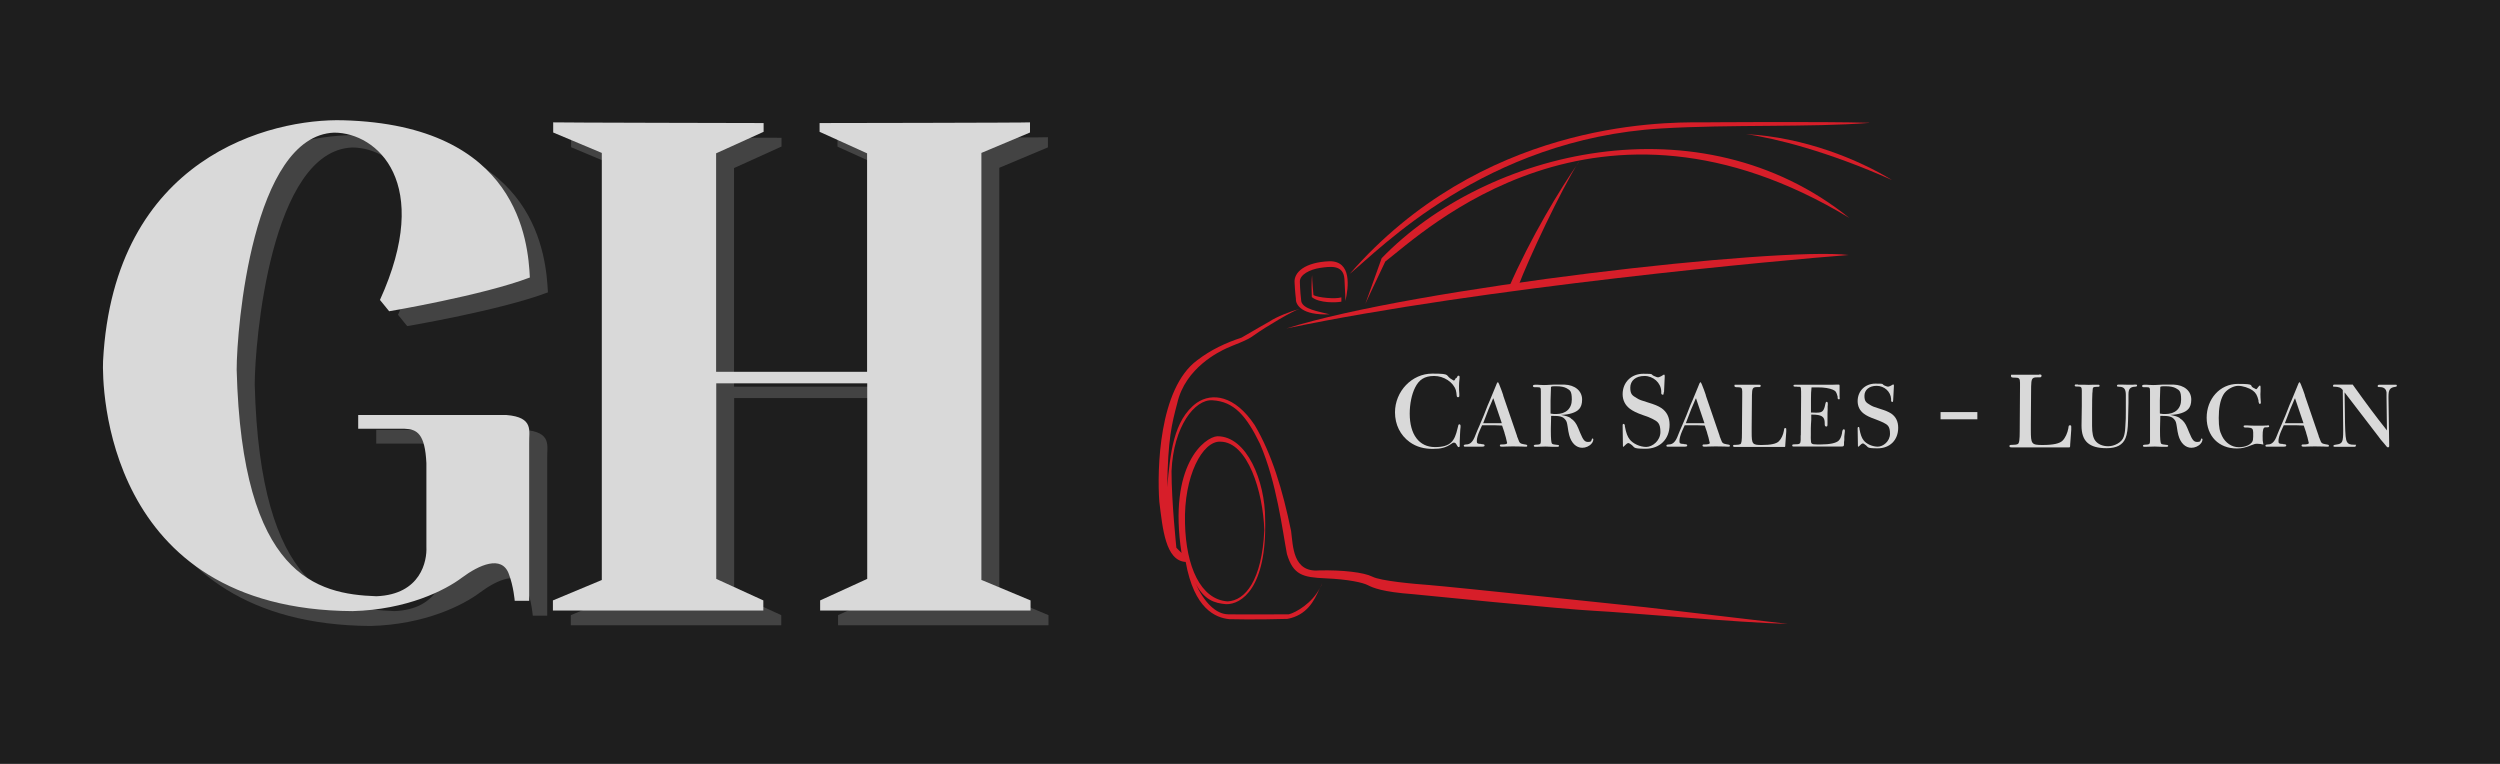 <?xml version="1.0" encoding="UTF-8"?>
<svg xmlns="http://www.w3.org/2000/svg" version="1.1" viewBox="0 0 1800 550">
  <!-- Generator: Adobe Illustrator 29.4.0, SVG Export Plug-In . SVG Version: 2.1.0 Build 152)  -->
  <defs>
    <style>
      .st0 {
        fill: #d9d9d9;
      }

      .st1 {
        fill: #1e1e1e;
      }

      .st2 {
        fill: #d71e29;
      }

      .st3 {
        fill: #434343;
      }
    </style>
  </defs>
  <g id="Layer_1">
    <rect class="st1" x="-11.3" y="-14.2" width="1820.6" height="582.8"/>
  </g>
  <g id="Layer_2">
    <g>
      <g>
        <path class="st2" d="M1136.5,116.8c-12.6,20.2-35.6,68.6-43.7,90.1l-6.5.3c15.7-36.1,37.2-71.5,50.3-90.3Z"/>
        <g>
          <path class="st2" d="M926.2,236.5c140.9-29.6,359.8-49.5,404.9-52.9-51.1-6-312.4,23.6-404.9,52.9Z"/>
          <path class="st2" d="M994.8,185.9l-11.8,33s3.4-7.6,14.4-30.6c27.2-20.7,152.1-141.4,334.1-31.4-107.4-86.4-261.3-49-336.8,29.1Z"/>
          <path class="st2" d="M933,215.7c.2,3.8,4.2,11.5,24.3,10.6-8.2-2.1-19.2-3.7-20.4-9.4-.9-7.7-1-14-1-14-.2-5.2,7.3-8.9,14.5-10,7.2-1,16.8-2.6,17.6,7.9.5,7.5.7,15.9.7,15.9,2.3-10,4.7-28.8-11.5-28.6-17.6.7-25.8,7.9-25.1,15.5.3,6.6,1,12,1,12Z"/>
          <path class="st2" d="M945.7,212.5s-1-10.5-1-14.3c0,0-.7,4.4-.2,15.7,5.4,4.5,17.8,4,21.3,3.3v-3.1c-4.2,1.4-16.8.2-20.1-1.6Z"/>
          <path class="st2" d="M950.5,423.3c.6-1.1,1.1-2.3,1.5-3.5-.5,1.2-1,2.4-1.5,3.5Z"/>
          <path class="st2" d="M1030,421.3c-12.4-.9-35.8-3-41.9-6.1-6.1-3.1-21.5-4.9-38.4-4.5-18.9,1.6-18.7-17.6-20.1-28.3-6.1-29.9-14-55.7-26.2-76.3-14.3-21.5-30.7-23.6-41.7-16.1-17.1,12.4-19.2,37.5-21.3,60.8.5-34.9,3.3-45.7,7.2-60.4,5.8-25.8,30.7-37.4,35.4-39.6,4.7-2.3,14.7-5.4,19.7-9.3,8.4-6.1,29-18.2,32.8-19-6.3,1.6-16.8,5.8-21.3,8.9,0,0-9.6,5.4-20.3,11.7-11.5,3.8-22,8.7-31.8,16.2-27.9,20.4-29,79.3-27.4,101.8,2.4,19.4,4.4,42.6,19,43.5,6.1,33.9,21.5,40.2,31.4,41.2,0,0,18.3.5,41.9-.2,13.7-2.7,19.1-12.4,23.3-22.3-5.4,10.9-17.2,17.7-22.3,19,0,0-35.3.2-43.8,0-8.6-.2-16.9-8-23.7-22.7,6.5,12.4,13.8,14.7,22.3,15.4,11,.3,29.5-11.7,28.1-61.5,0-26.9-13.1-59.5-34.4-59.4-8.9.5-35.6,20.3-25.8,84l-3.7-3.7s-3.5-33.2-3.5-55.2c1.4-32.3,16.8-51.9,29.5-51,15.4.9,24.3,11,34.2,31.4,12,27.6,16.2,62.5,19.4,79.3,4.5,15,11.3,16.8,27.8,17.5,16.4.7,26.7,3,30.4,4.9,3.7,1.9,10.6,4.9,32.5,6.5,0,0,109.6,11,130.8,12,21.1,1,104.6,8.6,139.1,9.4l-102.5-12s-142.5-15-154.9-15.9ZM878.7,318c19.7.2,30.7,36.1,31.6,63.7-1.7,36.3-13.8,50.8-26.5,51.3-19.4-1.4-29.9-25.1-30.6-56.2-1-34.2,12.7-59.5,25.5-58.8Z"/>
          <path class="st2" d="M1345.8,88.4c-33.9-1-120.5-.3-120.5-.3-32.3-.3-159,.9-253.5,109.1,21.1-17.1,97.2-97.1,224.2-104.7,49.9-3,107.5-.7,149.8-4Z"/>
          <path class="st2" d="M1362.2,129.6c-23.7-14.5-63-30.9-105.1-33,20.9,2.8,59.4,12.6,105.1,33Z"/>
        </g>
        <path class="st0" d="M1048.7,272.2c0-.3.2-.2.3-.6.5-.9.6-1.1,1.1-1.1s.8.3.8.7v.9c-.3,3.2-.4,4.2-.4,6s0,3.4.2,5.5c0,.4,0,.7,0,.9v.6c0,.5-.3.9-.9.9s-.9-.3-1-1.3c0-1.1-.4-3-.6-3.8-1.8-5.7-8.6-10.2-15.6-10.2s-10.9,2.7-13.7,8.3c-2.5,4.9-3.9,12-3.9,18.8,0,15.1,6.8,24.1,18.2,24.1s14.1-4.4,16.2-13.3l.3-1.2c.2-.5.2-.9.2-.9.2-.8.5-1,.9-1s.8.4.8,1.1v.9c-.2,1.1-.2,2.2-.4,5.5,0,2.1-.2,3.6-.2,4.6s0,1.5,0,2.3c0,.4,0,.7,0,.9,0,.8-.2,1.1-.7,1.1s-.5,0-1.2-1.1c-.9-1.7-1.3-2.1-2.2-2.1s-.9.2-2,.9c-3.9,2.7-7.3,3.6-13.3,3.6s-11.6-1.3-16.6-4.9c-6.8-4.9-10.6-12.6-10.6-21.4,0-15.2,12.2-27.9,26.8-27.9s8.4,1.2,14.8,4.6c.4.2.6.4.8.4.3,0,.6-.3,1-1l.3-.7Z"/>
        <path class="st0" d="M1081.6,306.4c-2.4-.1-4.1-.2-5.2-.2s-1.9,0-4.3,0h-5l-1.8,4c-1.3,3-2,5.5-2,7.3s.5,1.9,2.2,2.1h.7c.1.1.4.2.9.2,1.4.1,1.8.3,1.8.9s-.3.8-1.7.9h-12.5c-.5,0-.8-.3-.8-.7,0-.6.5-.8,1.8-.9,2.9,0,4.9-2,6.6-6.7.9-2.2,1.8-4.5,3-7.1,1.5-3.7,2.6-6.1,3-7.1,2.4-6.1,3.7-9.6,4.2-10.4,0-.1.1-.1.1-.2l4.9-11.9v-.2c.1,0,.5-.8.5-.8.1-.4.3-.3.4-.4.3,0,.5.4,1,1.5.3.7.8,2.1,1.6,4.1.7,2,1.1,3.2,1.3,3.7,0,.3,0,.3,0,.3l10,29.2v.3c.1,0,.9,2.2.9,2.2.9,2.6,1.4,2.9,4.2,3.4,2,.3,2.2.4,2.2,1s-.2.7-.9.7h-.8c-.5,0-1.3,0-2.3-.1-2.9,0-5-.1-6.3-.1s-3.2,0-4.7.1c-1.1,0-1.8.1-2.2.1h-.8c-1.3,0-1.7-.2-1.7-.8s.4-.8.9-.8h.5c2.4,0,3.8-.3,3.8-1v-.3l-.3-1.1-.6-2.6c-.3-.9-.6-2.1-1-3.4q0-.1,0-.2l-1.7-5h-.2ZM1075,287l-1.5,3.6-1.8,4.2c0,.2-.1.2-.1.3l-3.7,9.6h7c0,0,6.1,0,6.1,0h.3l-6.1-18v.3Z"/>
        <path class="st0" d="M1130.9,301.2c2.4,1.4,4,3.6,5.4,7l1.4,3.4c2.2,5.3,3.3,6.6,5.7,6.6s2.3-.7,2.8-2.2c.1-.3.2-.3.3-.3.4,0,.7.3.7.6,0,.9-.5,2.3-1.3,3.1-1.6,1.9-4.2,3-6.7,3-4.3,0-7.9-3.4-9.4-9.2-.5-1.8-.7-3.4-1.1-6-.5-3.1-.7-3.9-1.8-5.2-1.8-2.1-3.7-2.6-9.8-2.6h-.3v.5l-.2,8.6v1.8c0,5.6.3,8.5.8,9.1.5.5,1.7.7,3.7.9,1,0,1.4.3,1.4.7s-.4.7-1.1.7h0c0,0-.9,0-.9,0h-2.6l-5.1-.2-6.5.2h-.9c-.7,0-1.1-.3-1.1-.7s.3-.7,1.1-.8c3.6-.1,4-.4,4-2.6s0-1.2,0-2.6c0-2,0-4.4,0-7.3v-21c0,0,0-4.8,0-4.8,0-2.8-.2-3.1-2.4-3.1h-1.8c-1.1,0-1.5-.3-1.5-.9s.5-.9,1.9-.9,2,0,2.8.1c2.6.1,4.1.2,4.6.1l5.8-.3h3.9c0,0,3.7,0,3.7,0,7.7.3,12.7,4.6,12.7,10.8s-3,8.4-7.3,9.8c-2.2.7-4.7,1.1-7.5,1.2h-.5c3.6.7,5.4,1.2,7.1,2.3ZM1116.7,279l-.3,9.1v9.4c.1,0,.1.3.1.3,1.8.3,2.4.3,3.9.3,7,0,11.3-3.9,11.3-10.4s-1.4-6.7-3.8-8.2c-1.7-.9-4-1.4-7.4-1.4s-2.5,0-3.8.4v.4Z"/>
        <path class="st0" d="M1197.9,282.4c0,1.3-.2,1.8-.6,1.8-.7,0-1.2-.4-1.2-1.1v-1.5c-.3-6-5.7-10.9-12.1-10.9s-10.2,3.5-10.2,8.4,1.6,5.7,4.6,7.5c2,1.3,3.3,1.7,8.2,3.2,4.9,1.5,7.1,2.4,9.6,4,3.9,2.7,5.9,6.6,5.9,12,0,10.4-7,17.3-17.3,17.3s-7.2-1.1-10.9-3.4l-.5-.3c-.5-.3-.7-.4-1-.4-.7,0-1.8.9-3.1,2.3-.2.4-.4.4-.5.4-.2-.2-.3-.2-.3-.5v-.7l-.2-13.9v-.2c0-.9.2-1.2.7-1.2s.7.4.9,1.1v.6c.9,4.9,1.9,7.5,3.5,9.5,2.4,3.1,7.5,5.4,11.9,5.4s10.2-4.5,10.2-10.8-2-7.5-5.7-9.4c-1.7-.9-4-1.8-6.8-2.7-4.6-1.6-7.2-2.9-9.5-4.6-3.4-2.6-5.2-6.2-5.2-10.5,0-8.6,6.3-14.7,14.9-14.7s4.7.4,7.9,1.7c1.6.7,2.2.9,2.7.9s2.3-.7,3.5-1.6c.4-.3.6-.4.7-.4.2,0,.3,0,.4.2,0,.3.2.3.2.5v.5c0,0,0,.5,0,.5l-.5,11.1Z"/>
        <path class="st0" d="M1227.5,306.4c-2.4-.1-4.1-.2-5.2-.2s-1.9,0-4.3,0h-5l-1.8,4c-1.3,3-2,5.5-2,7.3s.5,1.9,2.2,2.1h.7c.1.1.4.2.9.2,1.4.1,1.8.3,1.8.9s-.3.8-1.7.9h-12.5c-.5,0-.8-.3-.8-.7,0-.6.5-.8,1.8-.9,2.9,0,4.9-2,6.6-6.7.9-2.2,1.8-4.5,3-7.1,1.5-3.7,2.6-6.1,3-7.1,2.4-6.1,3.7-9.6,4.2-10.4,0-.1.1-.1.1-.2l4.9-11.9v-.2c.1,0,.5-.8.5-.8.1-.4.3-.3.4-.4.3,0,.5.4,1,1.5.3.7.8,2.1,1.6,4.1.7,2,1.1,3.2,1.3,3.7,0,.3,0,.3,0,.3l10,29.2v.3c.1,0,.9,2.2.9,2.2.9,2.6,1.4,2.9,4.2,3.4,2,.3,2.2.4,2.2,1s-.2.7-.9.7h-.8c-.5,0-1.3,0-2.3-.1-2.9,0-5-.1-6.3-.1s-3.2,0-4.7.1c-1.1,0-1.8.1-2.2.1h-.8c-1.3,0-1.7-.2-1.7-.8s.4-.8.9-.8h.5c2.4,0,3.8-.3,3.8-1v-.3l-.3-1.1-.6-2.6c-.3-.9-.6-2.1-1-3.4q0-.1,0-.2l-1.7-5h-.2ZM1220.9,287l-1.5,3.6-1.8,4.2c0,.2-.1.2-.1.3l-3.7,9.6h7c0,0,6.1,0,6.1,0h.3l-6.1-18v.3Z"/>
        <path class="st0" d="M1266.1,277c1.3,0,1.6.1,1.6.7s-.3,1-1,1h-1.5c0,0-.3,0-.3,0-2.9,0-3.4.9-3.5,5.8v.5l-.2,22.7v1.9c0,.5,0,1.1,0,1.6,0,8.6.5,9.2,7.2,9.2s10.6-.9,12.4-2.7,3.1-4.7,3.6-7.6c.2-1.7.3-1.9,1-1.9s.7.3.7,1h0c0,.1,0,.9,0,.9v.7l-.7,9.5v.5c0,.9-.1,1-.6,1h-.5c-.2,0-.4,0-.5,0h-34.8c-.9,0-1.2-.3-1.2-.8s.3-.7,1.2-.7h.5c1.5,0,2.9-.2,3.5-.5.9-.4,1.2-2.5,1.2-8v-.7l.2-26.3v-2.9c0-2.5-.6-3.1-2.8-3.1h-.4c-2,0-2.4-.2-2.4-1.1s.2-.7,1-.7h16.1c0,0,.3,0,.3,0Z"/>
        <path class="st0" d="M1304.3,279c-.3,2.4-.4,4.9-.4,8.1v6.1c0,0,0,3.4,0,3.4v.4c1.1.1,1.4.1,2.8.1h1.5c4,0,5.1-1.2,6.1-6.5.2-.9.4-1.3.9-1.3s.8.5.8,1.1,0,.5,0,.9v.5c0,0-.1.5-.1.5v3c-.1,0-.1,3.7-.1,3.7,0,1.2,0,2.4,0,3.7v2.4c0,1.6-.1,2-.9,2s-1.1-.7-1.1-1.7h0c0-.1,0-.9,0-.9h0c0-4.6-2.3-6-9.2-6h-.5v3.8c-.1,0-.3,6.1-.3,6.1v5c-.1,0,0,2.9,0,2.9.1,3.4.3,3.6,4.6,3.7,1.1,0,2,0,2.6,0,6.5,0,11.1-1,12.9-2.8,1.1-1.1,1.9-2.9,2.4-5.5v-.7c.1,0,.2-.6.2-.6.2-.9.5-1.3,1-1.3s.8.3.8.9v.6c-.3,2.3-.4,3.6-.4,3.8v2.4c0,0-.2,1.5-.2,1.5v1.4h0c0,1.5-.2,1.8-2.1,1.8h-34.3c-.6,0-.9-.3-.9-.8s.2-.8,1.8-.8c3.7,0,4.2-.3,4.3-3.2v-3.2c.1,0,.1-.3.1-.3l.2-27.6h0c0-6.4,0-7-1.1-7.1h-1.3c-.3-.1-.8-.1-1.6-.1-1.1,0-1.5-.2-1.5-.7s.3-.7,1.3-.7h1c0,0,11.9,0,11.9,0h13.9c1.3,0,2,0,3.1-.1h.8c.1,0,.3,0,.4,0,.1,0,.3,0,.3,0,.3,0,.5.2.5.7v8.5c.1,0,.1.3.1.3v.5c0,.6-.1.5-.5.6-.7,0-.9-.2-1-.9q0-.3,0-.5v-.5c-.9-3.4-1.3-4-3.4-5-2.6-1.1-6.1-1.7-11.2-1.7s-3.2,0-3.8,0h-.4v.3Z"/>
        <path class="st0" d="M1363.1,287.9c0,1.1-.2,1.5-.5,1.5-.6,0-1-.3-1-.9v-1.3c-.3-5.2-4.9-9.4-10.4-9.4s-8.8,3-8.8,7.2,1.4,4.9,4,6.5c1.8,1.1,2.8,1.5,7,2.8,4.2,1.3,6.1,2.1,8.2,3.4,3.4,2.3,5.1,5.7,5.1,10.3,0,8.9-6,14.8-14.8,14.8s-6.2-.9-9.4-2.9l-.4-.3c-.4-.3-.6-.3-.9-.3-.6,0-1.5.7-2.7,2-.2.3-.3.3-.5.3-.2-.1-.3-.1-.3-.5v-.6l-.2-11.9v-.2c0-.7.2-1,.6-1s.6.3.7.9v.5c.8,4.2,1.6,6.4,3,8.2,2,2.7,6.4,4.6,10.2,4.6s8.8-3.8,8.8-9.3-1.8-6.5-4.9-8.1c-1.5-.7-3.4-1.5-5.8-2.4-4-1.4-6.2-2.5-8.2-4-2.9-2.2-4.4-5.3-4.4-9,0-7.3,5.4-12.6,12.8-12.6s4,.3,6.8,1.5c1.4.6,1.9.7,2.4.7s2-.6,3-1.3c.3-.3.5-.3.6-.3.1,0,.3,0,.3.1,0,.3.2.3.2.4v.5c0,0,0,.4,0,.4l-.5,9.6Z"/>
        <path class="st0" d="M1468,269.6c1.6,0,1.9.2,1.9.9s-.4,1.2-1.2,1.2h-1.8c0,0-.4,0-.4,0-3.4,0-4,1-4.1,6.8v.6l-.2,26.5v2.2c0,.6,0,1.3,0,1.9,0,10,.5,10.7,8.4,10.7s12.4-1.1,14.4-3.1c2-2,3.6-5.5,4.2-8.9.2-2,.4-2.2,1.2-2.2s.9.3.9,1.2v1.1q0,.3,0,.6v.2l-.8,11.1v.5c0,1-.2,1.2-.7,1.2h-.5c-.2,0-.5,0-.6,0h-40.5c-1,0-1.4-.3-1.4-.9s.3-.9,1.4-.9h.5c1.8,0,3.4-.2,4.1-.6,1-.5,1.4-2.9,1.4-9.3v-.9l.2-30.6v-3.4c0-2.9-.7-3.6-3.2-3.6h-.5c-2.3,0-2.8-.2-2.8-1.3s.2-.8,1.2-.8h18.8c0,0,.4,0,.4,0Z"/>
        <path class="st0" d="M1496.2,277c.7,0,2.2,0,4.4,0,1.3,0,2.4.1,3.2.1s2,0,3.3-.1c1.9,0,2.9,0,3.5,0,.9,0,1.1.2,1.1.7s-.2.8-1.1.8h-.9c-2.6.1-2.9.3-3,2.4,0,.2,0,1-.2,2.4-.1,1.9-.2,6.1-.2,12.8v10.5c0,5.4.7,8.5,2.3,10.7,2,2.6,5.3,4,9.4,4s9.8-2.6,11.1-6.9c.6-1.8,1-4,1.1-6.7.4-6.1.4-6.6.4-11.7v-11.6c0-4-1.1-5.6-4-5.9h-.7c0,0-.6-.1-.6-.1-.9,0-1.1-.2-1.1-.7s.4-.8,1.2-.8,1.1,0,1.9,0c1.5.1,2.2.1,4.2.1s2.4,0,3.1,0h1.2c0,0,1.1-.1,1.1-.1h.9c.6,0,.9.2.9.7s-.3.7-1.1.8c-3.8.1-5.1,1.5-5.1,5.5v.4c0,.6,0,2.5,0,5.9l-.3,12.6c-.1,5.9-.7,10-1.8,12.6-2,5-6.5,7.3-13.6,7.3-12.6,0-18.1-4.9-18.1-16.2l.2-14v-11.3c0-2.3-.5-2.9-2.6-2.9h-1.1c-1,0-1.4-.2-1.4-.7s.3-.8.7-.8h1.7Z"/>
        <path class="st0" d="M1569.5,301.2c2.4,1.4,4,3.6,5.4,7l1.4,3.4c2.2,5.3,3.3,6.6,5.7,6.6s2.3-.7,2.8-2.2c.1-.3.2-.3.3-.3.4,0,.7.3.7.6,0,.9-.5,2.3-1.3,3.1-1.6,1.9-4.2,3-6.7,3-4.3,0-7.9-3.4-9.4-9.2-.5-1.8-.7-3.4-1.1-6-.5-3.1-.7-3.9-1.8-5.2-1.8-2.1-3.7-2.6-9.8-2.6h-.3v.5l-.2,8.6v1.8c0,5.6.3,8.5.8,9.1.5.5,1.7.7,3.7.9,1,0,1.4.3,1.4.7s-.4.7-1.1.7h0c0,0-.9,0-.9,0h-2.6l-5.1-.2-6.5.2h-.9c-.7,0-1.1-.3-1.1-.7s.3-.7,1.1-.8c3.6-.1,4-.4,4-2.6s0-1.2,0-2.6c0-2,0-4.4,0-7.3v-21c0,0,0-4.8,0-4.8,0-2.8-.2-3.1-2.4-3.1h-1.8c-1.1,0-1.5-.3-1.5-.9s.5-.9,1.9-.9,2,0,2.8.1c2.6.1,4.1.2,4.6.1l5.8-.3h3.9c0,0,3.7,0,3.7,0,7.7.3,12.7,4.6,12.7,10.8s-3,8.4-7.3,9.8c-2.2.7-4.7,1.1-7.5,1.2h-.5c3.6.7,5.4,1.2,7.1,2.3ZM1555.4,279l-.3,9.1v9.4c.1,0,.1.3.1.3,1.8.3,2.4.3,3.9.3,7,0,11.3-3.9,11.3-10.4s-1.4-6.7-3.8-8.2c-1.7-.9-4-1.4-7.4-1.4s-2.5,0-3.8.4v.4Z"/>
        <path class="st0" d="M1625.2,319.5c-1.3,0-2.2.2-4.1,1-4.3,1.8-7,2.4-10.6,2.4-13,0-21.7-8.9-21.7-22.2s9.4-24.3,22.4-24.3,8.2,1.1,11,2.7l1.4.7.5.3c.2.1.3.1.4.1.2,0,.4-.1.8-.7l.5-.7c.7-.9,1-1.2,1.3-1.2s.5.2.5.9,0,.7,0,1.1v2.2c-.1.6-.1,1.3-.1,2,0,1.3.1,3.8.3,5.7v.5c0,.5-.3.8-.7.8s-.6-.2-.8-1l-.2-.8v-.8c-.9-3.6-2-5.5-4.1-7-2.8-2-7.2-3.4-10.6-3.4s-8.6,2.7-10.7,6.6c-2.2,4-3.2,9.5-3.2,16.5s.7,9.7,2.4,13.1c2.4,4.9,7.1,8,12,8s8.5-1.9,9.7-3.9c.5-.8.7-2,.7-3.7v-3.2c-.1-2.6-.8-3.2-4-3.4h-1.8c-.7,0-1.1-.3-1.1-.8s.3-.7,1.1-.7.9,0,1.8,0c1.4.1,3.6.2,6.8.2h1.2c2.1,0,3.6,0,4.6-.1h1.3c.4-.1.6-.1.7-.2h.3c.3,0,.6.3.6.7,0,.6-.3.7-1.4.8h-.7c0,0-.7,0-.7,0-1.4,0-1.9,1.7-1.9,6.1s0,2.7.5,6v.3c-1.1-.3-2.9-.6-4.4-.6Z"/>
        <path class="st0" d="M1658.8,306.4c-2.4-.1-4.1-.2-5.2-.2s-1.9,0-4.3,0h-5l-1.8,4c-1.3,3-2,5.5-2,7.3s.5,1.9,2.2,2.1h.7c.1.1.4.2.9.2,1.4.1,1.8.3,1.8.9s-.3.8-1.7.9h-12.5c-.5,0-.8-.3-.8-.7,0-.6.5-.8,1.8-.9,2.9,0,4.9-2,6.6-6.7.9-2.2,1.8-4.5,3-7.1,1.5-3.7,2.6-6.1,3-7.1,2.4-6.1,3.7-9.6,4.2-10.4,0-.1.1-.1.1-.2l4.9-11.9v-.2c.1,0,.5-.8.5-.8.1-.4.3-.3.4-.4.3,0,.5.4,1,1.5.3.7.8,2.1,1.6,4.1.7,2,1.1,3.2,1.3,3.7,0,.3,0,.3,0,.3l10,29.2v.3c.1,0,.9,2.2.9,2.2.9,2.6,1.4,2.9,4.2,3.4,2,.3,2.2.4,2.2,1s-.2.7-.9.7h-.8c-.5,0-1.3,0-2.3-.1-2.9,0-5-.1-6.3-.1s-3.2,0-4.7.1c-1.1,0-1.8.1-2.2.1h-.8c-1.3,0-1.7-.2-1.7-.8s.4-.8.9-.8h.5c2.4,0,3.8-.3,3.8-1v-.3l-.3-1.1-.6-2.6c-.3-.9-.6-2.1-1-3.4q0-.1,0-.2l-1.7-5h-.2ZM1652.2,287l-1.5,3.6-1.8,4.2c0,.2-.1.2-.1.3l-3.7,9.6h7c0,0,6.1,0,6.1,0h.3l-6.1-18v.3Z"/>
        <path class="st0" d="M1680.7,278.5c-.7,0-.9-.1-.9-.6,0-.9.1-1,1.8-1h12.4c0,0,.3.5.3.5,9.8,13.7,16.2,22.3,24,32.1l.3.4-.3-23.9v-3.4c-.3-2.6-1.9-3.9-4.9-3.9h-.4c-.7,0-1.1-.2-1.1-.7s.4-1,1.2-1h11.9c.5,0,.7.2.7.7s-.2.7-.9.8c-4,.5-5.1,2-5.1,7.1v.6c0,0,.5,33.7.5,33.7v1.3c0,.5-.3.9-.8.9s-.5-.1-.9-.4c-.4-.5-1-1.2-1.8-2.2-2-2.2-3.4-4-4.3-5.3-.1-.3-.2-.3-.3-.4l-24-31.3.3,21.9c.2,9.1.5,12.3,1.5,13.9.8,1.4,2.2,1.9,4.9,1.9s1.3.2,1.3.8-.3.7-1,.7h-13.8c-1,0-1.2,0-1.2-.6s.3-.7.9-.8l1.1-.2c4.4-.6,5-1.6,5-10h0c0,0-.3-29.3-.3-29.3-1.5-1.8-2.6-2.2-6.1-2.4Z"/>
        <rect class="st0" x="1397.2" y="296.7" width="26.5" height="5.2"/>
      </g>
      <g>
        <path class="st3" d="M286.6,226.7l6.6,8.1s67.4-11.4,101.3-24.3c-1.3-25.3-7.6-109.7-134.3-113.2-51.9-1.5-165.2,26.1-173,173.3-.8,17.7,1,179.1,179.6,180.1,39-1,66.6-14.9,78.8-24.1,12.2-9.1,28.6-16.5,33.7-2.8,3.5,9.1,4.3,19.5,4.3,19.5h10.4v-113.5c-.3-8.6,3.8-18.7-16.5-20.3-27.1,0-106.6,0-106.6,0v9.9h33.4c8.9.3,14.7,3.5,15.7,24.8v60.3c.5,9.9-3.8,34.2-36,35.5-42.8-1.5-96.8-14.4-100.6-163.1,0-29.9,11.4-168.4,70.2-170.7,30.9,0,71.4,36,32.9,120.6Z"/>
        <path class="st3" d="M719.5,428.3V120.8l35-14.7v-7.3c-.3.3-151.5.5-151.5.5v6.3l34.2,15.5v157.3h-108.7V121l34.2-15.5v-6.3s-151.2-.3-151.5-.5v7.3l35,14.7v307.5l-35.2,14.7v7.3h151.5v-7.3l-33.9-15.5v-140.8h108.7v140.8l-33.9,15.5v7.3h151.5v-7.3l-35.2-14.7Z"/>
        <path class="st0" d="M273.6,216l6.6,8.1s67.4-11.4,101.3-24.3c-1.3-25.3-7.6-109.7-134.3-113.2-51.9-1.5-165.2,26.1-173,173.3-.8,17.7,1,179.1,179.6,180.1,39-1,66.6-14.9,78.8-24.1,12.2-9.1,28.6-16.5,33.7-2.8,3.5,9.1,4.3,19.5,4.3,19.5h10.4v-113.5c-.3-8.6,3.8-18.7-16.5-20.3-27.1,0-106.6,0-106.6,0v9.9h33.4c8.9.3,14.7,3.5,15.7,24.8v60.3c.5,9.9-3.8,34.2-36,35.5-42.8-1.5-96.8-14.4-100.6-163.1,0-29.9,11.4-168.4,70.2-170.7,30.9,0,71.4,36,32.9,120.6Z"/>
        <path class="st0" d="M706.6,417.7V110.1l35-14.7v-7.3c-.3.3-151.5.5-151.5.5v6.3l34.2,15.5v157.3h-108.7V110.4l34.2-15.5v-6.3s-151.2-.3-151.5-.5v7.3l35,14.7v307.5l-35.2,14.7v7.3h151.5v-7.3l-33.9-15.5v-140.8h108.7v140.8l-33.9,15.5v7.3h151.5v-7.3l-35.2-14.7Z"/>
      </g>
    </g>
  </g>
</svg>